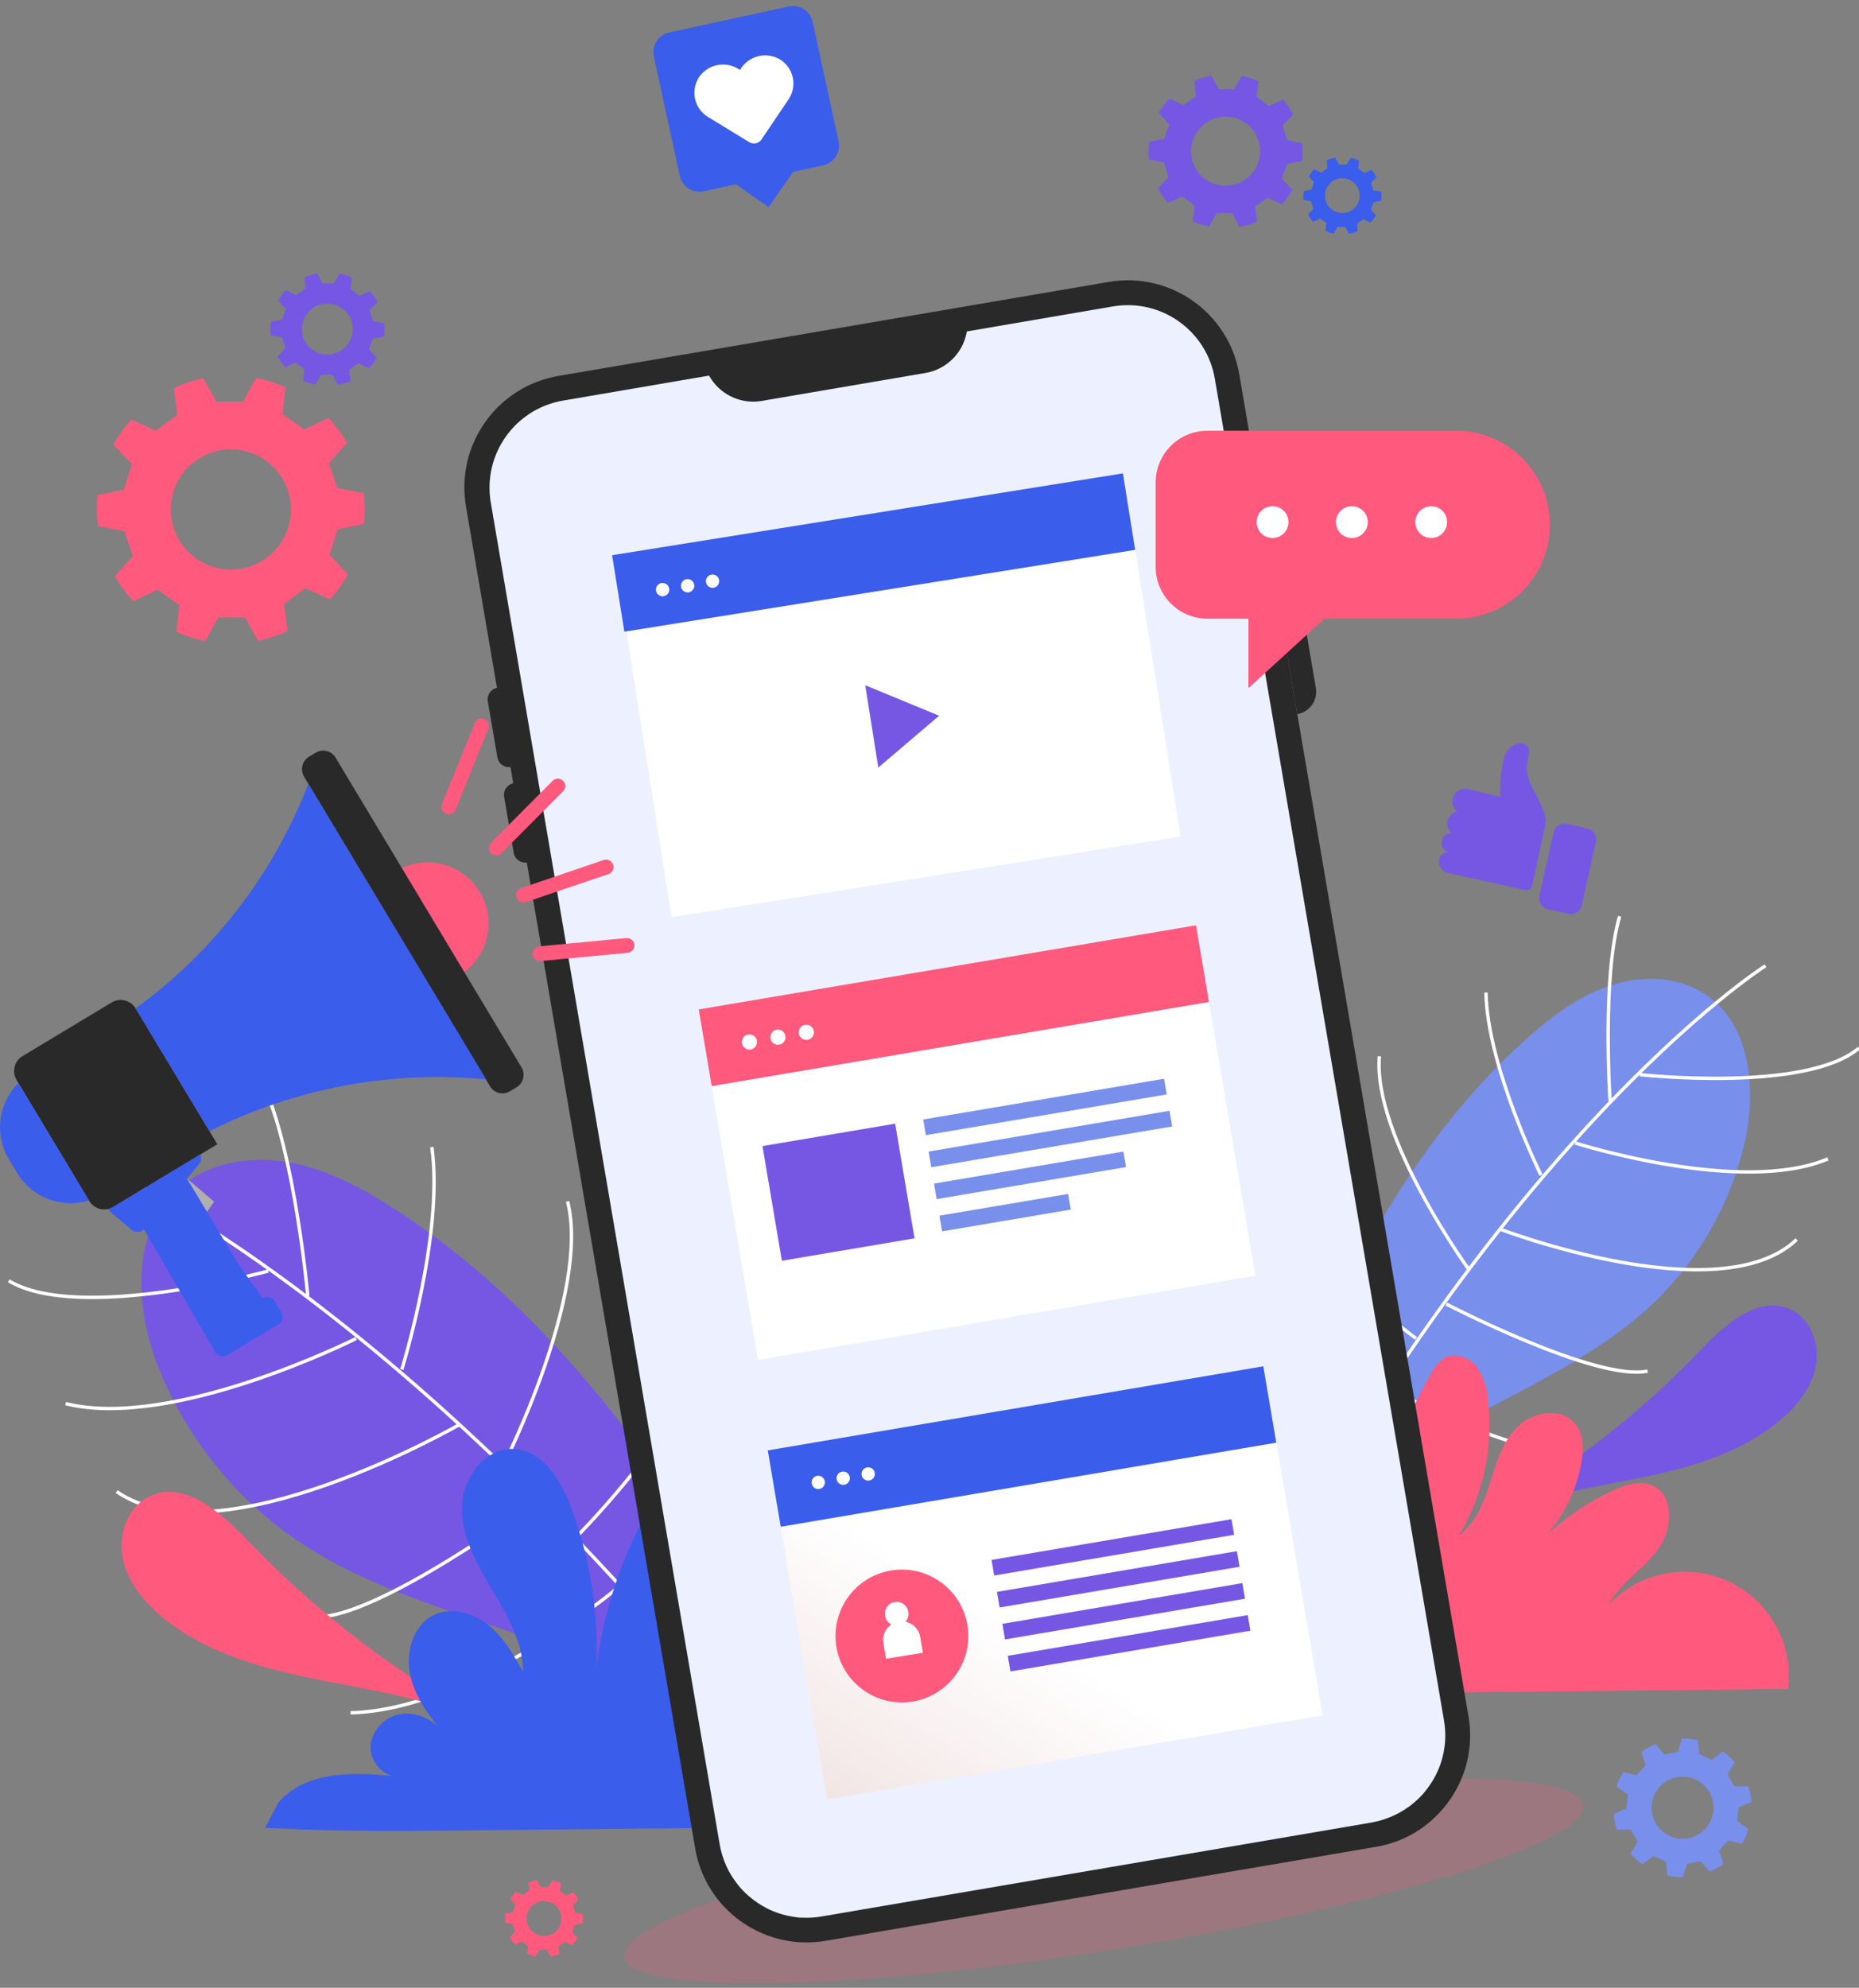<?xml version="1.0" encoding="UTF-8"?> <svg xmlns="http://www.w3.org/2000/svg" xmlns:xlink="http://www.w3.org/1999/xlink" width="275px" height="294px" viewBox="0 0 275 294"><rect x="0" y="0" width="275" height="294" fill="#808080" stroke="none"/><!-- Generator: sketchtool 58 (101010) - https://sketch.com --><title>8ADCC047-D4D2-476E-BB44-765C3CA41256</title><desc>Created with sketchtool.</desc><defs><linearGradient x1="43.243%" y1="58.585%" x2="-48.225%" y2="174.582%" id="linearGradient-1"><stop stop-color="#FFFFFF" offset="0%"></stop><stop stop-color="#D9B7B3" offset="100%"></stop></linearGradient></defs><g id="Page-1" stroke="none" stroke-width="1" fill="none" fill-rule="evenodd"><g id="Techtiq_3.1.2_Services" transform="translate(-582, -4875)"><g id="Section" transform="translate(0, 4577)"><g id="Inner" transform="translate(150, 120)"><g id="Group" transform="translate(158, 0)"><g transform="translate(87, 178)" id="img_native-app"><g transform="translate(187, 0)"><path d="M214.133,121.385 C214.31,120.693 214.859,120.158 215.556,120 C214.875,119.448 214.663,118.5 215.044,117.711 C215.426,116.921 216.3,116.498 217.156,116.689 L217.452,116.756 L221.896,117.859 C221.896,117.859 221.844,113.652 222.674,111.585 C223.504,109.519 226.607,109.215 226.126,111.585 C225.644,113.956 225.756,114.859 227.141,117.37 C227.765,118.479 228.262,119.654 228.622,120.874 C228.704,121.2 228.704,121.541 228.622,121.867 L226.667,130.941 C226.556,131.436 226.065,131.747 225.57,131.637 L214.681,129.207 L214.378,129.141 C213.883,129.067 213.442,128.79 213.16,128.376 C212.879,127.963 212.783,127.45 212.896,126.963 C213.156,126.141 214.244,126.052 214.244,126.052 C213.565,125.827 213.159,125.132 213.296,124.43 C213.323,124.072 213.498,123.741 213.78,123.519 C214.061,123.296 214.423,123.202 214.778,123.259 C214.229,122.804 213.98,122.081 214.133,121.385 Z" id="Path" fill="#7557E4" fill-rule="nonzero"></path><path d="M227.056,125.305 L236.747,125.305 C237.636,125.305 238.357,126.026 238.357,126.915 L238.357,130.11 C238.357,130.999 237.636,131.72 236.747,131.72 L227.056,131.72 C226.167,131.72 225.446,130.999 225.446,130.11 L225.446,126.915 C225.446,126.026 226.167,125.305 227.056,125.305 Z" id="Rectangle" fill="#7557E4" fill-rule="nonzero" transform="translate(231.901, 128.513) rotate(-77.4) translate(-231.901, -128.513) "></path><g id="Group" transform="translate(177.037, 134.815)"><path d="M14.815,100.296 C18.459,89.43 28.252,81.844 38.222,76.185 C48.193,70.526 59.015,65.97 67.356,58.104 C74.196,51.622 78.967,43.261 81.067,34.074 C82.837,26.267 81.919,16.733 75.274,12.267 C71.222,9.548 65.83,9.407 61.2,10.933 C56.57,12.459 52.556,15.459 48.911,18.711 C27.044,38.2 15.993,66.756 5.696,94.178 C4.867,96.4 4.03,98.689 4.326,101.015 C4.622,103.341 6.467,105.659 8.815,105.623 C11.163,105.585 12.881,102.193 11.081,100.689" id="Path" fill="#788FEC" fill-rule="nonzero"></path><path d="M84.133,8.022 C84.133,8.022 42.585,34.304 3.052,114.015" id="Path" stroke="#FFFFFF" stroke-width="0.5"></path><path d="M61.141,28.022 C61.141,28.022 59.904,9.778 62.556,0.711" id="Path" stroke="#FFFFFF" stroke-width="0.5"></path><path d="M55.993,34.244 C55.993,34.244 80.519,42.037 93.363,36.585" id="Path" stroke="#FFFFFF" stroke-width="0.5"></path><path d="M65.556,24.126 C65.556,24.126 90.104,26.852 97.963,20.2" id="Path" stroke="#FFFFFF" stroke-width="0.5"></path><path d="M50.926,38.993 C50.926,38.993 42.993,23.015 42.778,11.978" id="Path" stroke="#FFFFFF" stroke-width="0.5"></path><path d="M44.77,46.948 C44.77,46.948 77.363,59.407 88.748,48.511" id="Path" stroke="#FFFFFF" stroke-width="0.5"></path><path d="M40.23,52.919 C40.23,52.919 25.978,33.259 27.015,21.415" id="Path" stroke="#FFFFFF" stroke-width="0.5"></path><path d="M36.926,58.067 C36.926,58.067 59.148,69.585 66.681,67.97" id="Path" stroke="#FFFFFF" stroke-width="0.5"></path><path d="M32.444,63.148 C32.444,63.148 15.074,50.444 12.667,41.363" id="Path" stroke="#FFFFFF" stroke-width="0.5"></path><path d="M28.415,70.37 C28.415,70.37 48.793,82.667 64.104,80.644" id="Path" stroke="#FFFFFF" stroke-width="0.5"></path><path d="M23.23,77.163 C23.23,77.163 2.667,63.089 0.2,54.874" id="Path" stroke="#FFFFFF" stroke-width="0.5"></path></g><path d="M206.444,239.415 C208.311,232.207 214.593,226.859 221.437,223.919 C228.281,220.978 235.77,219.993 243.059,218.489 C250.348,216.985 257.785,214.785 263.444,209.956 C265.919,207.837 268.052,205.111 268.63,201.904 C269.207,198.696 267.793,195 264.83,193.659 C260.133,191.526 255.2,195.844 251.667,199.585 C242.937,208.716 232.962,216.569 222.037,222.911" id="Path" fill="#7557E4" fill-rule="nonzero"></path><g id="Group" transform="translate(0.741, 160)"><path d="M112.03,107.081 C105.778,95.133 92.985,88.133 80.356,83.378 C67.726,78.622 54.296,75.393 43.148,67.793 C33.998,61.53 26.905,52.7 22.763,42.415 C19.259,33.667 18.556,22.415 25.452,16 C29.659,12.089 35.889,10.926 41.563,11.837 C47.237,12.748 52.444,15.496 57.281,18.593 C86.311,37.185 104.444,68.319 121.481,98.274 C122.844,100.674 124.252,103.2 124.333,105.963 C124.415,108.726 122.711,111.748 119.978,112.148 C117.244,112.548 114.615,108.919 116.43,106.837" id="Path" fill="#7557E4" fill-rule="nonzero"></path><path d="M14.37,12.711 C14.37,12.711 67.519,35.548 128.237,120.859" id="Path" stroke="#FFFFFF" stroke-width="0.5"></path><path d="M44.793,31.689 C44.793,31.689 42.852,10.259 38.126,0.222" id="Path" stroke="#FFFFFF" stroke-width="0.5"></path><path d="M51.933,37.97 C51.933,37.97 24.881,51.57 8.97,47.6" id="Path" stroke="#FFFFFF" stroke-width="0.5"></path><path d="M38.941,27.985 C38.941,27.985 10.926,35.704 0.556,29.43" id="Path" stroke="#FFFFFF" stroke-width="0.5"></path><path d="M58.696,42.548 C58.696,42.548 64.948,22.504 63.141,9.652" id="Path" stroke="#FFFFFF" stroke-width="0.5"></path><path d="M67.326,50.644 C67.326,50.644 31.77,71.163 16.519,60.615" id="Path" stroke="#FFFFFF" stroke-width="0.5"></path><path d="M73.711,56.741 C73.711,56.741 86.63,31.259 83.222,17.689" id="Path" stroke="#FFFFFF" stroke-width="0.5"></path><path d="M78.519,62.111 C78.519,62.111 54.852,79.615 45.785,79.148" id="Path" stroke="#FFFFFF" stroke-width="0.5"></path><path d="M84.652,67.185 C84.652,67.185 102.481,49.207 103.6,38.2" id="Path" stroke="#FFFFFF" stroke-width="0.5"></path><path d="M90.667,74.815 C90.667,74.815 69.274,92.859 51.111,93.333" id="Path" stroke="#FFFFFF" stroke-width="0.5"></path><path d="M97.963,81.763 C97.963,81.763 119.237,61.57 120.578,51.593" id="Path" stroke="#FFFFFF" stroke-width="0.5"></path></g><path d="M157.281,246.548 C161.363,241.681 168.807,242.007 175.111,242.748 C172.711,242.911 170.578,240.481 170.778,238.081 C171.123,235.616 173.133,233.72 175.615,233.519 C178.074,233.413 180.398,234.642 181.696,236.733 C179.541,234.074 177.326,231.289 176.548,227.956 C175.77,224.622 176.896,220.585 179.993,219.119 C182.556,217.896 185.719,218.793 187.926,220.6 C190.133,222.407 191.578,224.919 192.97,227.393 C192.97,223.104 190.696,219.193 188.526,215.541 C186.356,211.889 184.081,207.941 184.081,203.689 C184.081,199.437 187.311,194.8 191.593,194.985 C195.874,195.17 198.563,199.541 200.052,203.526 C202.848,211.055 204.078,219.075 203.667,227.096 C204.707,218.647 207.441,210.495 211.704,203.126 C212.152,202.194 212.842,201.401 213.704,200.83 C215.237,199.993 217.267,200.726 218.385,202.074 C219.409,203.503 220.007,205.193 220.111,206.948 C220.958,213.949 219.457,221.033 215.844,227.089 C218.356,225.237 219.548,222.111 220.474,219.133 C221.4,216.156 222.378,213.015 224.644,210.874 C226.911,208.733 230.985,208.141 232.985,210.541 C234.363,212.185 234.311,214.585 233.889,216.689 C232.874,221.628 230.257,226.094 226.444,229.393 C229.889,225.603 234.06,222.544 238.711,220.4 C240.481,219.585 242.533,218.919 244.333,219.659 C247.741,221.052 247.459,226.215 245.267,229.17 C243.074,232.126 239.659,234.133 237.926,237.385 C242.478,232.483 249.673,231.078 255.734,233.908 C261.796,236.737 265.339,243.155 264.504,249.793 L186.726,250.63 C176.281,250.741 165.822,250.859 155.4,250.259" id="Path" fill="#FF597D" fill-rule="nonzero"></path><path d="M85.437,270.822 C83.415,263.015 76.607,257.222 69.2,254.037 C61.793,250.852 53.644,249.785 45.785,248.156 C37.926,246.526 29.837,244.163 23.704,238.919 C21.022,236.622 18.711,233.667 18.104,230.193 C17.496,226.719 19.007,222.726 22.215,221.267 C27.304,218.963 32.585,223.63 36.474,227.667 C45.93,237.558 56.736,246.064 68.57,252.933" id="Path" fill="#FF597D" fill-rule="nonzero"></path><path d="M41.141,266.667 C45.274,261.733 52.822,262.059 59.215,262.815 C56.778,262.978 54.615,260.519 54.822,258.081 C55.171,255.58 57.209,253.657 59.726,253.452 C62.219,253.343 64.575,254.59 65.889,256.711 C63.667,254.015 61.444,251.193 60.704,247.822 C59.963,244.452 61.067,240.348 64.2,238.859 C66.8,237.622 70.007,238.533 72.244,240.341 C74.481,242.148 75.948,244.719 77.363,247.222 C77.363,242.881 75.052,238.911 72.837,235.185 C70.622,231.459 68.326,227.474 68.333,223.133 C68.341,218.793 71.607,214.133 75.948,214.311 C80.289,214.489 82.963,218.919 84.489,222.963 C87.337,230.593 88.598,238.725 88.193,246.859 C89.247,238.293 92.019,230.027 96.341,222.556 C96.792,221.611 97.491,220.808 98.363,220.23 C99.926,219.378 101.978,220.119 103.111,221.489 C104.151,222.937 104.76,224.65 104.867,226.43 C105.721,233.528 104.199,240.709 100.541,246.852 C103.081,244.97 104.244,241.8 105.23,238.785 C106.215,235.77 107.163,232.585 109.459,230.407 C111.756,228.23 115.889,227.644 117.919,230.067 C119.319,231.741 119.259,234.17 118.83,236.304 C117.805,241.311 115.154,245.84 111.289,249.185 C114.774,245.344 118.996,242.243 123.704,240.067 C125.496,239.244 127.578,238.585 129.4,239.326 C132.859,240.741 132.578,245.993 130.348,248.956 C128.119,251.919 124.667,253.985 122.941,257.281 C127.557,252.308 134.857,250.883 141.004,253.756 C147.152,256.629 150.742,263.142 149.889,269.874 L70.993,270.704 C60.4,270.822 49.8,270.933 39.23,270.333" id="Path" fill="#3A5DEC" fill-rule="nonzero"></path><ellipse id="Oval" fill="#FF597D" fill-rule="nonzero" opacity="0.23" transform="translate(163.289, 278.21) rotate(-9.04) translate(-163.289, -278.21) " cx="163.289" cy="278.21" rx="71.844" ry="10.23"></ellipse><path d="M183.326,55.363 L217.23,253.837 C217.422,254.955 217.501,256.089 217.467,257.222 C217.45,257.77 217.403,258.317 217.326,258.859 C217.289,259.141 217.244,259.415 217.2,259.681 C216.908,261.276 216.381,262.819 215.637,264.259 C215.271,264.976 214.855,265.667 214.393,266.326 C213.925,266.976 213.415,267.595 212.867,268.178 C212.496,268.563 212.126,268.919 211.704,269.296 L211.704,269.296 C211.304,269.652 210.881,269.978 210.444,270.296 L210.444,270.296 C209.781,270.771 209.083,271.194 208.356,271.563 L208.356,271.563 C207.874,271.814 207.38,272.039 206.874,272.237 C205.815,272.645 204.718,272.948 203.6,273.141 L122.141,287.052 C120.962,287.25 119.765,287.325 118.57,287.274 L117.993,287.237 L117.348,287.178 C116.459,287.069 115.58,286.891 114.719,286.644 C114.289,286.519 113.867,286.378 113.459,286.23 L112.896,286 C112.496,285.837 112.104,285.652 111.719,285.459 C110.529,284.851 109.415,284.105 108.4,283.237 C107.993,282.889 107.607,282.496 107.23,282.126 C106.671,281.543 106.156,280.919 105.689,280.259 C105.052,279.375 104.508,278.426 104.067,277.43 L104.067,277.43 C103.488,276.144 103.074,274.79 102.837,273.4 L68.933,74.911 C67.382,65.801 73.506,57.158 82.615,55.6 L164.022,41.696 C173.126,40.145 181.765,46.261 183.326,55.363 Z" id="Path" fill="#292929" fill-rule="nonzero"></path><path d="M179.704,55.985 L213.607,254.452 C213.758,255.33 213.82,256.221 213.793,257.111 C213.782,257.525 213.747,257.938 213.689,258.348 L213.57,259.089 C213.343,260.304 212.938,261.48 212.37,262.578 C212.085,263.141 211.755,263.681 211.385,264.193 C211.024,264.717 210.623,265.212 210.185,265.674 C209.97,265.896 209.704,266.156 209.4,266.415 L209.281,266.526 C209.022,266.748 208.763,266.963 208.489,267.17 L208.289,267.296 C207.83,267.63 207.347,267.93 206.844,268.193 L206.667,268.281 C206.289,268.477 205.9,268.653 205.504,268.807 C204.674,269.139 203.813,269.387 202.933,269.548 L121.526,283.452 C120.607,283.614 119.673,283.674 118.741,283.63 C118.43,283.63 118.111,283.63 117.807,283.563 C117.101,283.477 116.403,283.336 115.719,283.141 C115.385,283.044 115.059,282.933 114.77,282.822 L114.363,282.667 L114.274,282.63 C113.973,282.506 113.679,282.368 113.393,282.215 C112.461,281.733 111.588,281.144 110.793,280.459 C110.459,280.178 110.17,279.896 109.896,279.615 C109.458,279.151 109.055,278.656 108.689,278.133 C108.231,277.498 107.834,276.821 107.504,276.111 L107.415,275.919 C106.966,274.913 106.645,273.855 106.459,272.77 L72.593,74.289 C71.415,67.209 76.161,60.503 83.23,59.259 L164.644,45.319 C171.746,44.116 178.482,48.887 179.704,55.985 Z" id="Path" fill="#EDF1FF" fill-rule="nonzero"></path><path d="M207.481,198.874 C207.437,198.133 207.407,197.23 207.385,196.207 L210.059,211.852 C209.188,210.33 208.399,208.762 207.696,207.156 C207.17,205.57 207.259,202 207.481,198.874 Z" id="Path" fill="#292929" fill-rule="nonzero" opacity="0.2" style="mix-blend-mode: multiply;"></path><path d="M191.911,105.622 L191.911,105.622 L187.911,82.222 L187.911,82.222 C188.788,82.072 189.689,82.276 190.416,82.79 C191.142,83.304 191.635,84.086 191.785,84.963 L194.659,101.778 C194.954,103.596 193.727,105.312 191.911,105.622 Z" id="Path" fill="#292929" fill-rule="nonzero"></path><path d="M72.842,101.646 L74.449,101.646 C74.913,101.646 75.357,101.83 75.685,102.158 C76.013,102.485 76.197,102.93 76.197,103.394 L76.197,111.786 C76.197,112.25 76.013,112.695 75.685,113.022 C75.357,113.35 74.913,113.534 74.449,113.534 L72.842,113.534 L72.842,101.683 L72.842,101.646 Z" id="Path" fill="#292929" fill-rule="nonzero" transform="translate(74.52, 107.59) rotate(170.31) translate(-74.52, -107.59) "></path><path d="M75.26,115.764 L76.867,115.764 C77.832,115.764 78.615,116.546 78.615,117.512 L78.615,125.912 C78.615,126.877 77.832,127.66 76.867,127.66 L75.26,127.66 L75.26,115.808 L75.26,115.764 Z" id="Path" fill="#292929" fill-rule="nonzero" transform="translate(76.937, 121.712) rotate(170.31) translate(-76.937, -121.712) "></path><path d="M136.904,55.163 L112.696,59.296 C110.741,59.633 108.732,59.178 107.113,58.032 C105.494,56.885 104.398,55.141 104.067,53.185 L104.067,53.185 L143.015,46.519 L143.015,46.519 C143.352,48.475 142.897,50.486 141.751,52.107 C140.605,53.729 138.861,54.828 136.904,55.163 Z" id="Path" fill="#292929" fill-rule="nonzero"></path><path d="M238.874,269.489 C238.954,269.873 239.058,270.251 239.185,270.622 L241.237,270.622 L242.252,272.385 L241.2,274.156 C241.722,274.75 242.311,275.282 242.956,275.741 L244.6,274.511 L246.467,275.341 L246.644,277.393 C247.396,277.56 248.164,277.642 248.933,277.637 L249.548,275.674 L251.548,275.267 L252.896,276.83 C253.625,276.519 254.316,276.126 254.956,275.659 L254.296,273.704 L255.674,272.222 L257.674,272.689 C258.085,272.012 258.413,271.288 258.652,270.533 L256.978,269.341 L257.207,267.319 L259.096,266.519 C259.066,266.105 259.006,265.694 258.919,265.289 C258.839,264.921 258.74,264.558 258.622,264.2 L256.563,264.2 L255.556,262.4 L256.622,260.637 C256.098,260.037 255.507,259.501 254.859,259.037 L253.215,260.267 L251.356,259.43 L251.178,257.378 C250.405,257.202 249.615,257.115 248.822,257.118 L248.207,259.089 L246.215,259.504 L244.867,257.941 C244.137,258.255 243.446,258.653 242.807,259.126 L243.467,261.074 L242.096,262.556 L240.096,262.089 C239.689,262.769 239.364,263.495 239.126,264.252 L240.807,265.437 L240.593,267.467 L238.696,268.274 C238.729,268.682 238.788,269.088 238.874,269.489 L238.874,269.489 Z M245.304,264.504 C246.882,262.52 249.77,262.191 251.755,263.768 C253.739,265.346 254.07,268.233 252.494,270.219 C250.918,272.205 248.031,272.538 246.044,270.963 C244.058,269.383 243.726,266.492 245.304,264.504 L245.304,264.504 Z" id="Shape" fill="#788FEC" fill-rule="nonzero"></path><path d="M169.889,22.274 C169.882,22.707 169.902,23.14 169.948,23.57 L172.17,24.037 L172.852,26.2 L171.281,27.867 C171.704,28.64 172.217,29.361 172.807,30.015 L174.896,29.074 L176.719,30.422 L176.43,32.696 C177.202,33.065 178.015,33.341 178.852,33.519 L180,31.533 L182.267,31.533 L183.356,33.556 C184.239,33.409 185.102,33.158 185.926,32.807 L185.681,30.533 L187.541,29.222 L189.607,30.215 C190.212,29.573 190.741,28.865 191.185,28.104 L189.63,26.4 L190.37,24.252 L192.593,23.837 C192.651,23.382 192.683,22.925 192.689,22.467 C192.689,22.037 192.689,21.615 192.63,21.2 L190.407,20.733 L189.733,18.563 L191.319,16.904 C190.891,16.129 190.38,15.403 189.793,14.741 L187.696,15.681 L185.874,14.326 L186.178,12.052 C185.388,11.676 184.558,11.393 183.704,11.207 L182.563,13.2 L180.289,13.2 L179.2,11.178 C178.333,11.344 177.488,11.61 176.681,11.97 L176.926,14.252 L175.052,15.556 L172.985,14.57 C172.381,15.215 171.851,15.925 171.407,16.689 L172.956,18.385 L172.215,20.541 L169.993,20.956 C169.929,21.392 169.894,21.833 169.889,22.274 L169.889,22.274 Z M178.081,18.393 C180.272,16.615 183.489,16.949 185.268,19.138 C187.047,21.328 186.716,24.544 184.528,26.325 C182.341,28.107 179.124,27.779 177.341,25.593 C175.557,23.4 175.889,20.176 178.081,18.393 L178.081,18.393 Z" id="Shape" fill="#7557E4" fill-rule="nonzero"></path><path d="M40,48.607 C39.996,48.927 40.011,49.246 40.044,49.563 L41.704,49.904 L42.222,51.504 L41.067,52.733 C41.387,53.306 41.775,53.838 42.222,54.319 L43.704,53.622 L45.044,54.615 L44.859,56.296 C45.433,56.562 46.034,56.764 46.652,56.896 L47.496,55.415 L49.17,55.415 L49.97,56.896 C50.616,56.799 51.248,56.625 51.852,56.378 L51.674,54.696 L53.044,53.733 L54.57,54.474 C55.018,54.003 55.408,53.481 55.733,52.919 L54.6,51.667 L55.141,50.081 L56.807,49.778 C56.848,49.441 56.871,49.102 56.874,48.763 C56.874,48.442 56.859,48.131 56.83,47.83 L55.178,47.481 L54.681,45.881 L55.852,44.659 C55.536,44.087 55.155,43.553 54.719,43.067 L53.178,43.756 L51.852,42.741 L52.074,41.067 C51.486,40.788 50.867,40.579 50.23,40.444 L49.393,41.926 L47.719,41.926 L46.911,40.444 C46.271,40.569 45.648,40.765 45.052,41.03 L45.185,42.667 L43.815,43.637 L42.289,42.896 C41.85,43.366 41.467,43.886 41.148,44.444 L42.281,45.689 L41.748,47.281 L40.089,47.585 C40.036,47.923 40.006,48.265 40,48.607 Z M46.044,45.741 C47.663,44.433 50.035,44.683 51.344,46.3 C52.654,47.918 52.406,50.29 50.79,51.601 C49.174,52.912 46.802,52.666 45.489,51.052 C44.859,50.272 44.566,49.273 44.675,48.276 C44.783,47.28 45.284,46.367 46.067,45.741 L46.044,45.741 Z" id="Shape" fill="#7557E4" fill-rule="nonzero"></path><path d="M192.807,28.889 C192.792,29.106 192.792,29.324 192.807,29.541 L193.941,29.778 L194.281,30.874 L193.489,31.711 C193.695,32.1 193.943,32.466 194.23,32.8 L195.281,32.319 L196.207,33 L196.059,34.148 C196.448,34.336 196.859,34.475 197.281,34.563 L197.859,33.563 L199.007,33.563 L199.556,34.585 C199.994,34.504 200.422,34.372 200.83,34.193 L200.741,33.074 L201.681,32.415 L202.726,32.919 C203.039,32.597 203.313,32.239 203.541,31.852 L202.8,30.993 L203.17,29.911 L204.304,29.704 C204.336,29.473 204.353,29.24 204.356,29.007 C204.356,28.793 204.356,28.578 204.356,28.37 L203.163,28.148 L202.822,27.052 L203.622,26.215 C203.418,25.824 203.17,25.459 202.881,25.126 L201.822,25.6 L200.904,24.911 L201.059,23.763 C200.655,23.573 200.23,23.431 199.793,23.341 L199.222,24.341 L198.074,24.341 L197.526,23.319 C197.087,23.401 196.659,23.536 196.252,23.719 L196.378,24.867 L195.444,25.533 L194.4,25.037 C194.095,25.36 193.828,25.718 193.607,26.104 L194.385,26.956 L194.015,28.044 L192.881,28.259 C192.844,28.467 192.819,28.678 192.807,28.889 Z M196.941,26.933 C198.047,26.038 199.669,26.208 200.565,27.313 C201.461,28.418 201.293,30.041 200.188,30.938 C199.083,31.835 197.461,31.667 196.563,30.563 C195.679,29.46 195.847,27.851 196.941,26.956 L196.941,26.933 Z" id="Shape" fill="#3A5DEC" fill-rule="nonzero"></path><path d="M74.726,283.704 C74.715,283.923 74.715,284.143 74.726,284.363 L75.859,284.6 L76.2,285.689 L75.407,286.533 C75.611,286.922 75.86,287.284 76.148,287.615 L77.207,287.141 L78.126,287.822 L77.978,288.97 C78.37,289.15 78.779,289.289 79.2,289.385 L79.778,288.378 L80.926,288.378 L81.474,289.393 C81.913,289.312 82.34,289.181 82.748,289 L82.622,287.852 L83.563,287.193 L84.607,287.689 C84.913,287.367 85.181,287.012 85.407,286.63 L84.667,285.77 L85.037,284.681 L86.17,284.474 C86.203,284.243 86.22,284.011 86.222,283.778 C86.233,283.566 86.233,283.353 86.222,283.141 L85.089,282.904 L84.748,281.815 L85.548,280.978 C85.343,280.586 85.094,280.218 84.807,279.881 L83.748,280.356 L82.83,279.674 L82.963,278.519 C82.56,278.33 82.138,278.186 81.704,278.089 L81.126,279.096 L79.978,279.096 L79.43,278.081 C78.991,278.163 78.564,278.294 78.156,278.474 L78.281,279.63 L77.348,280.289 L76.304,279.793 C76,280.117 75.734,280.475 75.511,280.859 L76.252,281.719 L75.889,282.807 L74.748,283.015 C74.725,283.244 74.718,283.474 74.726,283.704 L74.726,283.704 Z M78.859,281.748 C79.966,280.856 81.586,281.027 82.481,282.132 C83.376,283.236 83.207,284.857 82.105,285.754 C81.002,286.651 79.381,286.486 78.481,285.385 C78.04,284.852 77.832,284.164 77.903,283.476 C77.974,282.788 78.318,282.157 78.859,281.726 L78.859,281.748 Z" id="Shape" fill="#FF597D" fill-rule="nonzero"></path><path d="M14.326,75.6 C14.336,76.343 14.391,77.085 14.489,77.822 L18.393,78.563 L19.652,82.267 L16.985,85.23 C17.749,86.566 18.667,87.809 19.719,88.933 L23.304,87.215 L26.519,89.489 L26.096,93.444 C27.463,94.065 28.897,94.525 30.37,94.815 L32.281,91.319 L36.222,91.319 L38.185,94.785 C39.686,94.459 41.145,93.962 42.533,93.304 L42.022,89.356 L45.185,87.007 L48.807,88.652 C49.836,87.525 50.728,86.282 51.467,84.948 L48.748,82.052 L49.933,78.296 L53.83,77.496 C53.918,76.704 53.957,75.908 53.948,75.111 C53.948,74.37 53.881,73.63 53.8,72.926 L49.889,72.185 L48.644,68.481 L51.326,65.519 C50.563,64.183 49.648,62.94 48.6,61.815 L45,63.519 L41.793,61.237 L42.237,57.281 C40.839,56.652 39.373,56.19 37.867,55.904 L35.963,59.4 L32.022,59.4 L30.059,55.933 C28.558,56.259 27.099,56.756 25.711,57.415 L26.23,61.356 L23.044,63.704 L19.415,62.067 C18.389,63.193 17.499,64.436 16.763,65.77 L19.504,68.652 L18.326,72.415 L14.43,73.222 C14.349,74.012 14.314,74.806 14.326,75.6 Z M28.4,68.57 C31.143,66.244 35.017,65.799 38.215,67.444 C41.413,69.089 43.306,72.499 43.009,76.083 C42.712,79.667 40.284,82.719 36.859,83.815 C33.434,84.911 29.685,83.835 27.363,81.089 C24.194,77.346 24.655,71.745 28.393,68.57 L28.4,68.57 Z" id="Shape" fill="#FF597D" fill-rule="nonzero"></path><path d="M170.956,71.37 L170.956,83.852 C170.96,88.076 174.383,91.5 178.607,91.504 L184.681,91.504 L184.681,101.778 L195.919,91.504 L215.385,91.504 C219.07,91.504 222.604,90.039 225.209,87.433 C227.814,84.827 229.276,81.292 229.274,77.607 L229.274,77.607 C229.28,73.921 227.819,70.383 225.214,67.775 C222.608,65.166 219.072,63.702 215.385,63.704 L178.607,63.704 C176.575,63.704 174.627,64.512 173.191,65.95 C171.756,67.388 170.952,69.338 170.956,71.37 L170.956,71.37 Z" id="Path" fill="#FF597D" fill-rule="nonzero"></path><path d="M190.6,77.222 C190.6,78.523 189.545,79.578 188.244,79.578 C186.944,79.578 185.889,78.523 185.889,77.222 C185.889,75.921 186.944,74.867 188.244,74.867 C188.87,74.865 189.47,75.112 189.912,75.554 C190.354,75.997 190.602,76.597 190.6,77.222 L190.6,77.222 Z" id="Path" fill="#FFFFFF" fill-rule="nonzero"></path><path d="M202.333,77.222 C202.333,78.523 201.279,79.578 199.978,79.578 C198.677,79.578 197.622,78.523 197.622,77.222 C197.622,75.921 198.677,74.867 199.978,74.867 C201.279,74.867 202.333,75.921 202.333,77.222 L202.333,77.222 Z" id="Path" fill="#FFFFFF" fill-rule="nonzero"></path><path d="M214.074,77.222 C214.074,78.176 213.499,79.035 212.618,79.399 C211.737,79.763 210.723,79.56 210.05,78.885 C209.377,78.21 209.177,77.196 209.544,76.316 C209.911,75.436 210.773,74.864 211.726,74.867 C212.35,74.867 212.948,75.115 213.389,75.557 C213.83,75.999 214.076,76.598 214.074,77.222 L214.074,77.222 Z" id="Path" fill="#FFFFFF" fill-rule="nonzero"></path><polygon id="Rectangle" fill="#FFFFFF" fill-rule="nonzero" transform="translate(132.754, 102.891) rotate(-9) translate(-132.754, -102.891) " points="94.636 75.761 170.873 75.761 170.873 130.02 94.636 130.02"></polygon><polygon id="Path" fill="#7557E4" points="138.926 105.859 127.993 101.348 129.926 113.519"></polygon><polygon id="Rectangle" fill="#FFFFFF" fill-rule="nonzero" transform="translate(144.526, 168.992) rotate(-9.6) translate(-144.526, -168.992) " points="107.222 142.714 181.83 142.714 181.83 195.27 107.222 195.27"></polygon><polygon id="Rectangle" fill="#FF597D" fill-rule="nonzero" transform="translate(141.102, 148.742) rotate(-9.6) translate(-141.102, -148.742) " points="103.798 142.991 178.405 142.991 178.405 154.494 103.798 154.494"></polygon><polygon id="Rectangle" fill="#788FEC" fill-rule="nonzero" transform="translate(154.581, 163.721) rotate(-9.6) translate(-154.581, -163.721) " points="136.514 162.547 172.648 162.547 172.648 164.895 136.514 164.895"></polygon><polygon id="Rectangle" fill="#788FEC" fill-rule="nonzero" transform="translate(155.383, 168.462) rotate(-9.6) translate(-155.383, -168.462) " points="137.316 167.288 173.449 167.288 173.449 169.636 137.316 169.636"></polygon><polygon id="Rectangle" fill="#788FEC" fill-rule="nonzero" transform="translate(152.369, 173.834) rotate(-9.6) translate(-152.369, -173.834) " points="138.166 172.671 166.573 172.671 166.573 174.997 138.166 174.997"></polygon><polygon id="Rectangle" fill="#788FEC" fill-rule="nonzero" transform="translate(148.685, 179.352) rotate(-9.6) translate(-148.685, -179.352) " points="139.033 178.178 158.337 178.178 158.337 180.527 139.033 180.527"></polygon><polygon id="Rectangle" fill="#7557E4" fill-rule="nonzero" transform="translate(124.04, 176.331) rotate(-9.6) translate(-124.04, -176.331) " points="114.088 167.731 133.992 167.731 133.992 184.931 114.088 184.931"></polygon><path d="M111.97,153.919 C112.048,154.368 111.847,154.819 111.462,155.063 C111.076,155.306 110.582,155.293 110.21,155.029 C109.838,154.765 109.662,154.304 109.763,153.859 C109.865,153.415 110.225,153.076 110.674,153 C111.285,152.897 111.865,153.308 111.97,153.919 L111.97,153.919 Z" id="Path" fill="#FFFFFF" fill-rule="nonzero"></path><path d="M116.185,153.207 C116.263,153.657 116.062,154.108 115.676,154.351 C115.291,154.595 114.797,154.581 114.425,154.318 C114.053,154.054 113.876,153.593 113.978,153.148 C114.08,152.704 114.439,152.365 114.889,152.289 C115.5,152.186 116.08,152.597 116.185,153.207 L116.185,153.207 Z" id="Path" fill="#FFFFFF" fill-rule="nonzero"></path><path d="M120.393,152.496 C120.495,153.11 120.08,153.689 119.467,153.792 C118.854,153.894 118.274,153.479 118.171,152.866 C118.069,152.253 118.483,151.673 119.096,151.57 C119.391,151.521 119.693,151.591 119.936,151.765 C120.179,151.938 120.344,152.202 120.393,152.496 L120.393,152.496 Z" id="Path" fill="#FFFFFF" fill-rule="nonzero"></path><path d="M186.889,202.074 L195.652,253.696 L195.652,253.696 L122.319,266.141 L113.556,214.504 C113.556,214.504 113.556,214.504 113.556,214.504 L186.852,202.067 L186.889,202.074 Z" id="Path" fill="url(#linearGradient-1)" fill-rule="nonzero"></path><polygon id="Rectangle" fill="#3A5DEC" fill-rule="nonzero" transform="translate(151.186, 213.944) rotate(-9.63) translate(-151.186, -213.944) " points="114.008 208.215 188.364 208.215 188.364 219.674 114.008 219.674"></polygon><circle id="Oval" fill="#FF597D" fill-rule="nonzero" transform="translate(133.419, 241.971) rotate(-7.28) translate(-133.419, -241.971) " cx="133.419" cy="241.971" r="9.822"></circle><polygon id="Rectangle" fill="#7557E4" fill-rule="nonzero" transform="translate(164.621, 228.86) rotate(-9.63) translate(-164.621, -228.86) " points="146.617 227.689 182.625 227.689 182.625 230.03 146.617 230.03"></polygon><polygon id="Rectangle" fill="#7557E4" fill-rule="nonzero" transform="translate(165.423, 233.585) rotate(-9.63) translate(-165.423, -233.585) " points="147.419 232.415 183.426 232.415 183.426 234.756 147.419 234.756"></polygon><polygon id="Rectangle" fill="#7557E4" fill-rule="nonzero" transform="translate(166.224, 238.311) rotate(-9.63) translate(-166.224, -238.311) " points="148.22 237.14 184.228 237.14 184.228 239.481 148.22 239.481"></polygon><polygon id="Rectangle" fill="#7557E4" fill-rule="nonzero" transform="translate(167.026, 243.044) rotate(-9.63) translate(-167.026, -243.044) " points="149.022 241.873 185.029 241.873 185.029 244.214 149.022 244.214"></polygon><path d="M133.948,239.852 C134.291,239.469 134.443,238.952 134.363,238.444 C134.285,237.809 133.864,237.267 133.267,237.034 C132.671,236.802 131.994,236.916 131.506,237.331 C131.019,237.746 130.799,238.396 130.933,239.022 C131.029,239.56 131.376,240.019 131.867,240.259 C130.957,240.859 130.488,241.941 130.674,243.015 L131.067,245.333 L136.519,244.444 L136.126,242.119 C135.942,240.983 135.075,240.081 133.948,239.852 Z" id="Path" fill="#FFFFFF" fill-rule="nonzero"></path><path d="M122.015,219.089 C122.105,219.625 121.744,220.132 121.208,220.223 C120.673,220.314 120.165,219.955 120.072,219.419 C119.98,218.884 120.339,218.375 120.874,218.281 C121.411,218.192 121.921,218.552 122.015,219.089 L122.015,219.089 Z" id="Path" fill="#FFFFFF" fill-rule="nonzero"></path><path d="M125.704,218.467 C125.77,218.86 125.593,219.254 125.255,219.466 C124.918,219.678 124.485,219.665 124.161,219.433 C123.836,219.202 123.683,218.798 123.772,218.409 C123.862,218.021 124.177,217.725 124.57,217.659 C124.828,217.614 125.093,217.674 125.306,217.826 C125.519,217.978 125.662,218.209 125.704,218.467 L125.704,218.467 Z" id="Path" fill="#FFFFFF" fill-rule="nonzero"></path><path d="M129.4,217.837 C129.49,218.373 129.129,218.88 128.594,218.971 C128.058,219.063 127.55,218.703 127.458,218.167 C127.365,217.632 127.724,217.123 128.259,217.03 C128.797,216.94 129.306,217.3 129.4,217.837 L129.4,217.837 Z" id="Path" fill="#FFFFFF" fill-rule="nonzero"></path><polygon id="Rectangle" fill="#3A5DEC" fill-rule="nonzero" transform="translate(129.236, 81.722) rotate(-9.1) translate(-129.236, -81.722) " points="90.973 75.992 167.499 75.992 167.499 87.451 90.973 87.451"></polygon><path d="M98.985,87.044 C99.052,87.438 98.875,87.832 98.537,88.044 C98.199,88.255 97.767,88.243 97.442,88.011 C97.117,87.78 96.964,87.376 97.054,86.987 C97.144,86.599 97.459,86.303 97.852,86.237 C98.388,86.148 98.895,86.509 98.985,87.044 Z" id="Path" fill="#FFFFFF" fill-rule="nonzero"></path><path d="M102.681,86.422 C102.76,86.777 102.636,87.147 102.359,87.383 C102.082,87.619 101.698,87.684 101.359,87.551 C101.021,87.418 100.783,87.109 100.741,86.748 C100.68,86.227 101.038,85.749 101.556,85.662 C102.074,85.575 102.569,85.909 102.681,86.422 L102.681,86.422 Z" id="Path" fill="#FFFFFF" fill-rule="nonzero"></path><path d="M106.378,85.793 C106.468,86.328 106.107,86.836 105.571,86.927 C105.036,87.018 104.527,86.658 104.435,86.123 C104.343,85.587 104.702,85.078 105.237,84.985 C105.495,84.94 105.761,85 105.975,85.152 C106.189,85.303 106.334,85.534 106.378,85.793 L106.378,85.793 Z" id="Path" fill="#FFFFFF" fill-rule="nonzero"></path><g id="hands_mobile" transform="translate(0, 110.37)" fill-rule="nonzero"><path d="M71.941,23.807 C72.912,27.331 71.665,31.093 68.781,33.339 C65.897,35.585 61.944,35.872 58.765,34.067 C55.587,32.262 53.809,28.719 54.261,25.092 C54.713,21.465 57.305,18.467 60.83,17.496 C65.641,16.172 70.615,18.997 71.941,23.807 Z" id="Path" fill="#FF597D"></path><path d="M77.141,47.489 C77.439,47.979 77.528,48.568 77.389,49.125 C77.25,49.682 76.894,50.159 76.4,50.452 L75.444,51.03 C74.955,51.329 74.365,51.42 73.808,51.281 C73.25,51.141 72.773,50.784 72.481,50.289 L44.985,4.504 C44.685,4.014 44.595,3.424 44.734,2.867 C44.874,2.31 45.231,1.832 45.726,1.541 L46.689,0.963 C47.179,0.665 47.768,0.576 48.325,0.715 C48.882,0.854 49.359,1.21 49.652,1.704 L77.141,47.489 Z" id="Path" fill="#292929"></path><path d="M32.148,58.867 L16.741,68.148 C15.523,68.874 13.948,68.48 13.215,67.267 L2.452,49.363 C1.725,48.147 2.115,46.573 3.326,45.837 L16.533,37.889 C17.752,37.168 19.324,37.561 20.059,38.77 L32.148,58.867 Z" id="Path" fill="#292929"></path><path d="M2.719,49.815 C-0.279,52.791 -0.862,57.426 1.304,61.052 L2.57,63.163 C4.765,66.77 9.129,68.424 13.163,67.178 L2.719,49.815 Z" id="Path" fill="#3A5DEC"></path><path d="M20.059,38.77 L30.985,56.933 C43.634,50.57 57.825,47.914 71.919,49.274 L45.607,5.57 C40.47,18.869 31.598,30.398 20.059,38.77 L20.059,38.77 Z" id="Path" fill="#3A5DEC"></path><path d="M16.044,68.548 C16.097,68.623 16.154,68.695 16.215,68.763 L19.489,71.548 C20.02,71.997 20.812,71.942 21.274,71.422 L30.904,87.963 L31.259,88.556 L31.852,89.63 C32.22,90.235 33.007,90.43 33.615,90.067 L41.2,85.504 C41.802,85.133 41.996,84.349 41.637,83.741 L40.637,82.089 C40.265,81.495 39.491,81.3 38.881,81.644 C38.881,81.644 35.711,77.37 34.504,75.363 C33.022,72.844 28.963,66.156 27.637,63.941 L29.452,61.815 C29.789,61.414 29.851,60.849 29.607,60.385 L16.044,68.548 Z" id="Path" fill="#3A5DEC"></path><polygon id="Path" fill="#AFAFAF" points="27.659 63.933 31.681 67.37 30.622 68.859"></polygon></g><path d="M72.237,107.77 L67.407,119.741 C67.181,120.3 66.546,120.572 65.985,120.348 L65.985,120.348 C65.425,120.119 65.154,119.481 65.378,118.919 L70.23,106.948 C70.337,106.678 70.547,106.462 70.814,106.348 C71.081,106.234 71.383,106.231 71.652,106.341 L71.652,106.341 C72.207,106.576 72.468,107.214 72.237,107.77 Z" id="Path" fill="#FF597D" fill-rule="nonzero"></path><path d="M83.289,117.037 L74.185,126.193 C73.757,126.619 73.065,126.619 72.637,126.193 L72.637,126.193 C72.21,125.765 72.21,125.072 72.637,124.644 L81.748,115.481 C82.176,115.055 82.868,115.055 83.296,115.481 L83.296,115.481 C83.504,115.687 83.621,115.968 83.619,116.261 C83.618,116.553 83.499,116.833 83.289,117.037 L83.289,117.037 Z" id="Path" fill="#FF597D" fill-rule="nonzero"></path><path d="M90.037,129.267 L77.778,133.43 C77.503,133.523 77.202,133.503 76.942,133.374 C76.681,133.245 76.484,133.017 76.393,132.741 L76.393,132.741 C76.201,132.17 76.505,131.552 77.074,131.356 L89.304,127.193 C89.579,127.099 89.88,127.119 90.14,127.248 C90.4,127.378 90.598,127.606 90.689,127.881 L90.689,127.881 C90.888,128.444 90.597,129.061 90.037,129.267 Z" id="Path" fill="#FF597D" fill-rule="nonzero"></path><path d="M92.889,140.919 L80,142.141 C79.399,142.197 78.866,141.756 78.807,141.156 L78.807,141.156 C78.756,140.556 79.194,140.025 79.793,139.963 L92.652,138.741 C93.252,138.689 93.782,139.127 93.844,139.726 L93.844,139.726 C93.901,140.317 93.478,140.845 92.889,140.919 L92.889,140.919 Z" id="Path" fill="#FF597D" fill-rule="nonzero"></path><path d="M101.35,2.606 L119.427,2.606 C121.073,2.606 122.407,3.94 122.407,5.586 L122.407,23.663 C122.407,25.308 121.073,26.643 119.427,26.643 L101.35,26.643 C99.704,26.643 98.37,25.308 98.37,23.663 L98.37,5.586 C98.37,3.94 99.704,2.606 101.35,2.606 Z" id="Rectangle" fill="#3A5DEC" fill-rule="nonzero" transform="translate(110.389, 14.624) rotate(-12.26) translate(-110.389, -14.624) "></path><path d="M115.319,8.748 C113.305,7.61 110.752,8.264 109.533,10.23 L109.459,10.341 L109.341,10.267 C107.416,8.984 104.822,9.452 103.467,11.326 C102.818,12.263 102.578,13.423 102.801,14.54 C103.025,15.658 103.693,16.637 104.652,17.252 L110.844,21.03 C111.449,21.398 112.237,21.228 112.637,20.644 L116.689,14.637 C117.311,13.681 117.516,12.512 117.258,11.401 C116.999,10.29 116.299,9.332 115.319,8.748 L115.319,8.748 Z" id="Path" fill="#FFFFFF" fill-rule="nonzero"></path><polyline id="Path" fill="#3A5DEC" fill-rule="nonzero" points="118.089 24.333 113.696 30.63 107.4 26.237"></polyline></g></g></g></g></g></g></g></svg> 